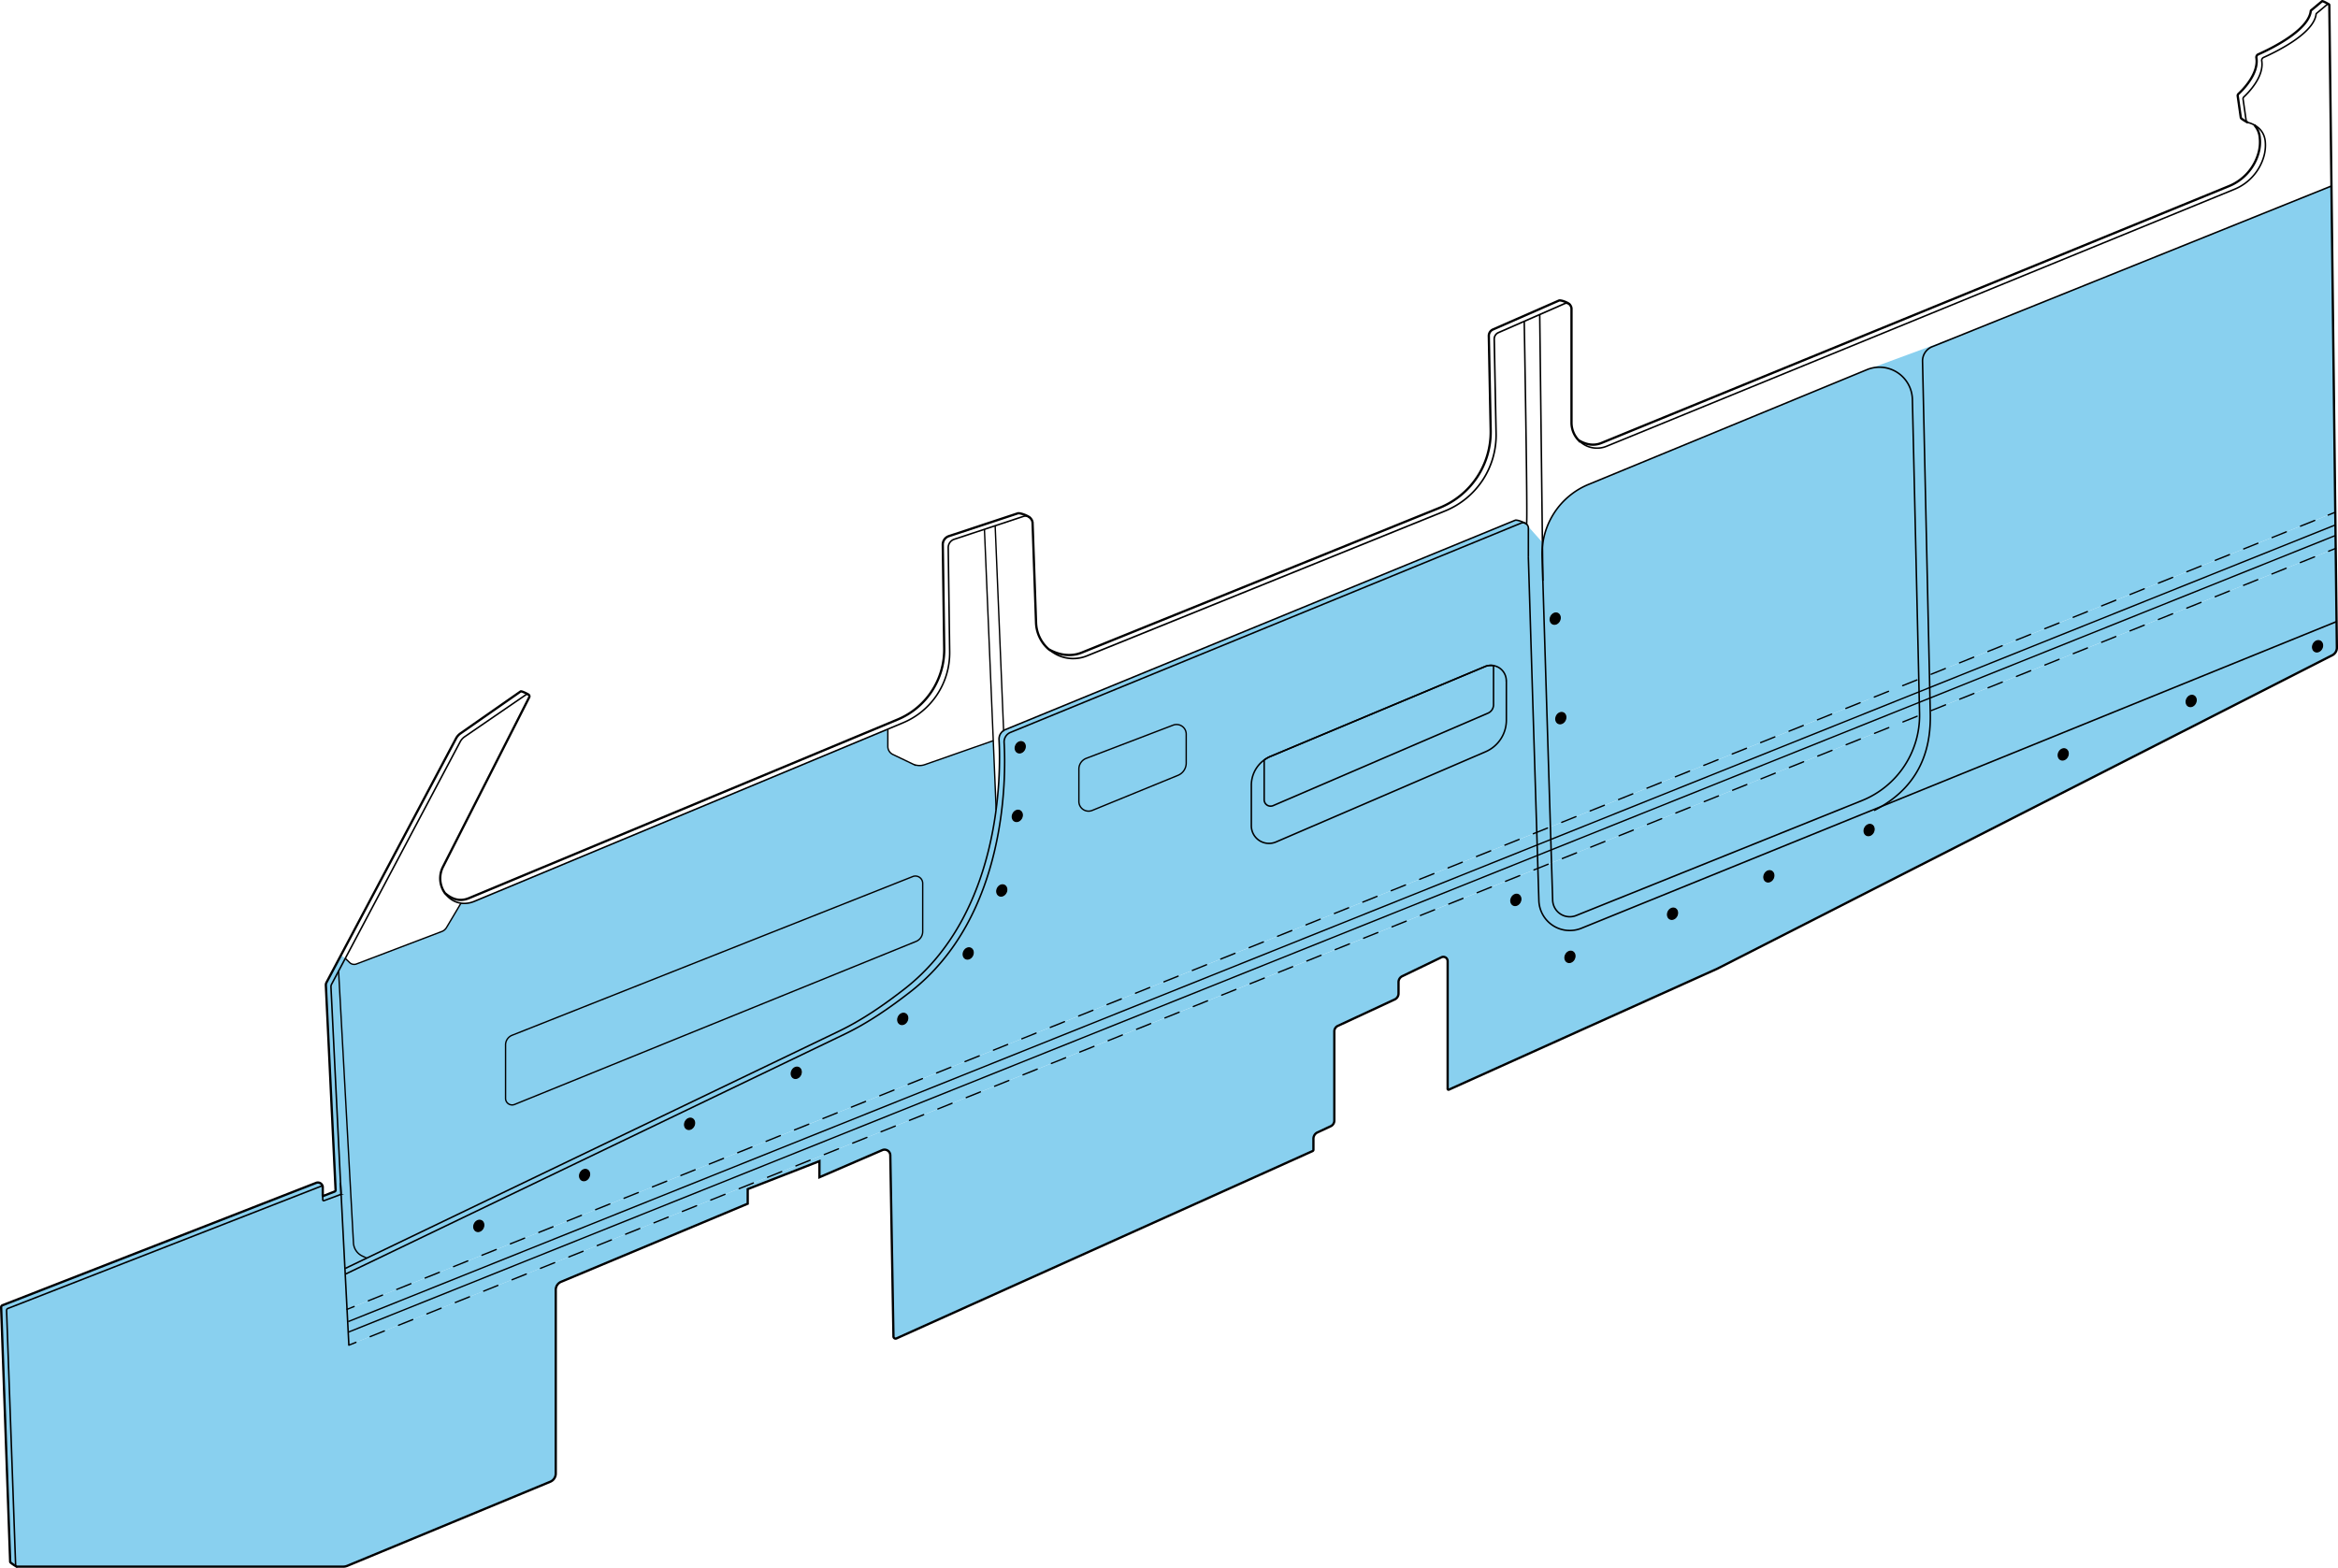 <svg xmlns="http://www.w3.org/2000/svg" viewBox="0 0 1531.98 1027.64"><defs><style>.cls-1{fill:#89d0ef;}.cls-2,.cls-3,.cls-4,.cls-5,.cls-6,.cls-7,.cls-8,.cls-9{fill:none;stroke:#000;stroke-miterlimit:10;}.cls-2{stroke-width:1.05px;}.cls-4{stroke-width:0.99px;}.cls-5,.cls-6,.cls-7,.cls-8{stroke-width:0.89px;}.cls-6,.cls-7,.cls-8{stroke-linecap:round;}.cls-7{stroke-dasharray:10.03 10.03;}.cls-8{stroke-dasharray:10.02 10.02;}.cls-9{stroke-width:1.5px;}</style></defs><g id="Capa_2" data-name="Capa 2"><g id="_2" data-name="2"><polygon class="cls-1" points="1016.37 557.03 1016.63 565.52 1007.73 569.09 1007.47 560.6 1016.37 557.03"/><polygon class="cls-1" points="1016.16 550.17 1016.37 557.03 1007.47 560.6 1007.26 553.74 1016.16 550.17"/><polygon class="cls-1" points="1015.91 541.93 1016.16 550.17 1007.26 553.74 1007.01 545.49 1015.91 541.93"/><polygon class="cls-1" points="1264.42 450.62 1264.57 457.5 1257.63 460.29 1257.47 453.41 1264.42 450.62"/><path class="cls-1" d="M1264.57,457.5l.19,8.48-7,2.79c0-.44,0-.89,0-1.33l-.16-7.15Z"/><path class="cls-1" d="M1530.47,359.4l.56,48L1232.92,528.47c29.54-17.57,32.24-44.68,31.87-61.19l0-1.3Z"/><polygon class="cls-1" points="1530.37 350.92 1530.47 359.4 1264.76 465.98 1264.57 457.5 1530.37 350.92"/><polygon class="cls-1" points="1530.29 344.01 1530.37 350.92 1264.57 457.5 1264.42 450.62 1530.29 344.01"/><polygon class="cls-1" points="1530.19 335.7 1530.29 344.01 1264.42 450.62 1264.24 442.34 1530.19 335.7"/><polygon class="cls-1" points="1264.24 442.34 1264.42 450.62 1257.47 453.41 1257.28 445.14 1264.24 442.34"/><path class="cls-1" d="M1232.92,528.47,1531,407.38h0l.2,17.1a5.51,5.51,0,0,1-3,4.95l-403,205.45L949.43,714.13a.59.59,0,0,1-.83-.54V629.93a2.82,2.82,0,0,0-4-2.54l-25.73,12.43a4.31,4.31,0,0,0-2.45,3.89v7.42a4.32,4.32,0,0,1-2.5,3.92l-37.23,17.3a4.07,4.07,0,0,0-2.34,3.67v58.41a4,4,0,0,1-2.32,3.66l-8.74,4.12a4.56,4.56,0,0,0-2.61,4.12v7.12a1,1,0,0,1-.63,1L587.43,877.17a1.41,1.41,0,0,1-2-1.27l-2.07-118.74a3.76,3.76,0,0,0-5.25-3.38l-41.18,17.78V761l-47,18.33-.88-2.19,518.67-208,.65,21.12a20.26,20.26,0,0,0,27.81,18.17ZM1521.8,425.13c1-2.09.43-4.49-1.34-5.35s-4,.13-5,2.22-.43,4.49,1.34,5.36S1520.77,427.23,1521.8,425.13ZM1439,461c1-2.1.43-4.5-1.33-5.36s-4,.13-5.05,2.22-.43,4.5,1.33,5.36S1437.94,463.06,1439,461Zm-83.83,35c1-2.1.43-4.49-1.33-5.36s-4,.13-5,2.23-.43,4.49,1.33,5.35S1354.1,498.08,1355.13,496Zm-127.19,49.56c1-2.09.43-4.49-1.34-5.35s-4,.13-5,2.22-.43,4.49,1.34,5.36S1226.91,547.65,1227.94,545.55Zm-65.7,30.35c1-2.1.43-4.5-1.33-5.36s-4,.13-5.05,2.22-.43,4.5,1.33,5.36S1161.21,578,1162.24,575.9Zm-63.11,24.51c1-2.09.43-4.49-1.33-5.35s-4,.13-5,2.22-.43,4.49,1.33,5.36S1098.1,602.51,1099.13,600.41Zm-67.22,28.27c1-2.1.43-4.5-1.33-5.36s-4,.13-5,2.22-.43,4.5,1.33,5.36S1030.89,630.77,1031.91,628.68Zm-35.45-37.33c1-2.1.43-4.49-1.33-5.36s-4,.13-5,2.23-.43,4.49,1.33,5.35S995.44,593.44,996.46,591.35Z"/><path class="cls-1" d="M1527.68,121.89l2.51,213.81-266,106.64-4.52-205.49a10.05,10.05,0,0,1,6.31-9.63Z"/><path class="cls-1" d="M1520.46,419.78c1.77.86,2.36,3.26,1.34,5.35s-3.29,3.09-5,2.23-2.36-3.27-1.34-5.36S1518.7,418.91,1520.46,419.78Z"/><path class="cls-1" d="M1437.63,455.61c1.76.86,2.36,3.26,1.33,5.36s-3.29,3.08-5,2.22-2.36-3.26-1.33-5.36S1435.87,454.74,1437.63,455.61Z"/><path class="cls-1" d="M1353.8,490.63c1.76.87,2.36,3.26,1.33,5.36s-3.29,3.09-5.05,2.22-2.36-3.26-1.33-5.35S1352,489.77,1353.8,490.63Z"/><path class="cls-1" d="M1264.79,467.28c.37,16.51-2.33,43.62-31.87,61.19l-196.73,79.91a20.26,20.26,0,0,1-27.81-18.17l-.65-21.12,8.9-3.57.75,24.42a11.36,11.36,0,0,0,11.24,10.93,11.09,11.09,0,0,0,4.21-.84l187.24-75.35a60.24,60.24,0,0,0,37.74-55.91l7-2.79Z"/><path class="cls-1" d="M1257.81,468.77a60.24,60.24,0,0,1-37.74,55.91L1032.83,600a11.09,11.09,0,0,1-4.21.84,11.36,11.36,0,0,1-11.24-10.93l-.75-24.42Z"/><path class="cls-1" d="M1257.79,467.44c0,.44,0,.89,0,1.33l-241.18,96.75-.26-8.49,241.26-96.74Z"/><polygon class="cls-1" points="1257.47 453.41 1257.63 460.29 1016.37 557.03 1016.16 550.17 1257.47 453.41"/><polygon class="cls-1" points="1257.28 445.14 1257.47 453.41 1016.16 550.17 1015.91 541.93 1257.28 445.14"/><path class="cls-1" d="M1253.1,261.78l4.18,183.36-241.37,96.79L1011,380.58,1010.7,358a49.19,49.19,0,0,1,30.52-40.64l182.08-75.06A21.58,21.58,0,0,1,1253.1,261.78ZM1025.94,472.21c1-2.09.43-4.49-1.34-5.35s-4,.13-5,2.22-.43,4.49,1.33,5.36S1024.91,474.31,1025.94,472.21Zm-3.7-65.2c1-2.1.43-4.49-1.33-5.36s-4,.13-5,2.23-.43,4.49,1.33,5.35S1021.21,409.1,1022.24,407Z"/><path class="cls-1" d="M1226.6,540.2c1.77.86,2.36,3.26,1.34,5.35s-3.29,3.09-5,2.23-2.36-3.26-1.34-5.36S1224.84,539.33,1226.6,540.2Z"/><path class="cls-1" d="M1160.91,570.54c1.76.86,2.36,3.26,1.33,5.36s-3.29,3.09-5,2.22-2.36-3.26-1.33-5.36S1159.15,569.68,1160.91,570.54Z"/><path class="cls-1" d="M1097.8,595.06c1.76.86,2.36,3.26,1.33,5.35s-3.29,3.09-5.05,2.23-2.36-3.26-1.33-5.36S1096,594.19,1097.8,595.06Z"/><path class="cls-1" d="M1030.58,623.32c1.76.86,2.36,3.26,1.33,5.36s-3.28,3.09-5.05,2.22-2.36-3.26-1.33-5.36S1028.82,622.45,1030.58,623.32Z"/><path class="cls-1" d="M1024.6,466.86c1.77.86,2.36,3.26,1.34,5.35s-3.29,3.09-5.06,2.23-2.36-3.26-1.33-5.36S1022.84,466,1024.6,466.86Z"/><path class="cls-1" d="M1020.91,401.65c1.76.87,2.36,3.26,1.33,5.36s-3.29,3.09-5,2.22-2.36-3.26-1.33-5.35S1019.15,400.79,1020.91,401.65Z"/><path class="cls-1" d="M1015.91,541.93l-8.9,3.56-5.54-180.83,0-18.55a3.37,3.37,0,0,0-.23-1.24l9.45,10.67,0,2.48a46.41,46.41,0,0,0-.23,6.36l.5,16.2Z"/><polygon class="cls-1" points="1007.47 560.6 1007.73 569.09 489.06 777.14 228.6 881.62 228.16 873.09 228.17 873.09 1007.47 560.6"/><polygon class="cls-1" points="1007.26 553.74 1007.47 560.6 228.17 873.09 228.16 873.09 227.81 866.17 228.17 866.15 1007.26 553.74"/><polygon class="cls-1" points="1007.01 545.49 1007.26 553.74 228.17 866.15 227.81 866.17 227.39 858.12 1007.01 545.49"/><path class="cls-1" d="M1001.47,364.66l0-18.55a3.37,3.37,0,0,0-.23-1.24,3.49,3.49,0,0,0-1-1.38h0a2.88,2.88,0,0,0-.68-.47,3.45,3.45,0,0,0-3-.15L662.13,480a6.73,6.73,0,0,0-4.17,6.63c1.24,21.91,2.33,113.87-61.56,163.5-13.52,10.49-27.6,20.25-43,27.66L226.44,835h-.24l1.19,23.14L1007,545.49ZM316.91,805c-1,2.09-3.29,3.09-5.05,2.22s-2.36-3.26-1.34-5.35,3.29-3.09,5.05-2.23S317.93,802.91,316.91,805Zm69.33-33.34c-1,2.1-3.29,3.09-5.05,2.23s-2.36-3.26-1.33-5.36,3.29-3.09,5.05-2.22S387.27,769.58,386.24,771.67Zm68.81-33.56c-1,2.09-3.29,3.09-5.05,2.22s-2.36-3.26-1.34-5.35,3.29-3.09,5.06-2.23S456.08,736,455.05,738.11ZM525,704.67c-1,2.1-3.29,3.09-5.05,2.23s-2.36-3.27-1.34-5.36,3.29-3.09,5.05-2.22S526,702.58,525,704.67Zm69.78-35.33c-1,2.09-3.29,3.09-5.06,2.22s-2.36-3.26-1.33-5.35,3.29-3.09,5-2.23S595.75,667.25,594.73,669.34Zm42.88-42.89c-1,2.09-3.28,3.09-5.05,2.23s-2.36-3.27-1.33-5.36,3.29-3.09,5-2.23S638.64,624.36,637.61,626.45Zm22-41.28c-1,2.09-3.28,3.09-5.05,2.23s-2.36-3.27-1.33-5.36,3.29-3.09,5-2.23S660.64,583.08,659.61,585.17Zm10.19-48.89c-1,2.1-3.29,3.09-5,2.23s-2.36-3.27-1.34-5.36,3.29-3.09,5.05-2.22S670.82,534.19,669.8,536.28Zm1.92-45c-1,2.1-3.29,3.09-5.06,2.23s-2.36-3.26-1.33-5.36,3.29-3.09,5-2.22S672.74,489.23,671.72,491.32Zm105.55,8.75a8.65,8.65,0,0,1-5.38,8l-56.21,23a6.33,6.33,0,0,1-8.74-5.86V504.08a7.55,7.55,0,0,1,4.85-7.05l56.92-21.86a6.31,6.31,0,0,1,8.56,5.89ZM987.05,472a22.51,22.51,0,0,1-13.6,20.67L836.09,551.82a11.57,11.57,0,0,1-16.15-10.63V514.66a20.52,20.52,0,0,1,12.59-18.93L973,436.87a10.09,10.09,0,0,1,14,9.32Z"/><path class="cls-1" d="M999.58,343a3.45,3.45,0,0,0-3-.15L662.13,480,661,477.27,992.79,341C993.88,340.52,997.86,342,999.58,343Z"/><path class="cls-1" d="M995.13,586c1.76.87,2.36,3.26,1.33,5.36s-3.29,3.09-5.05,2.22-2.36-3.26-1.33-5.35S993.37,585.13,995.13,586Z"/><path class="cls-1" d="M987.05,446.19V472a22.51,22.51,0,0,1-13.6,20.67L836.09,551.82a11.57,11.57,0,0,1-16.15-10.63V514.66a20.5,20.5,0,0,1,8.41-16.57v26.08a4.21,4.21,0,0,0,5.88,3.87L975,467.4a6,6,0,0,0,3.65-5.55V436.22A10.1,10.1,0,0,1,987.05,446.19Z"/><path class="cls-1" d="M978.64,436.22v25.63A6,6,0,0,1,975,467.4L834.23,528a4.21,4.21,0,0,1-5.88-3.87V498.09a20.38,20.38,0,0,1,4.18-2.36L973,436.87A10.05,10.05,0,0,1,978.64,436.22Z"/><path class="cls-1" d="M777.27,481.06v19a8.65,8.65,0,0,1-5.38,8l-56.21,23a6.33,6.33,0,0,1-8.74-5.86V504.08a7.55,7.55,0,0,1,4.85-7.05l56.92-21.86A6.31,6.31,0,0,1,777.27,481.06Z"/><path class="cls-1" d="M670.38,486c1.77.86,2.36,3.26,1.34,5.35s-3.29,3.09-5.06,2.23-2.36-3.26-1.33-5.36S668.62,485.1,670.38,486Z"/><path class="cls-1" d="M668.46,530.93c1.77.86,2.36,3.26,1.34,5.35s-3.29,3.09-5,2.23-2.36-3.27-1.34-5.36S666.7,530.06,668.46,530.93Z"/><path class="cls-1" d="M657.62,478.8a6.26,6.26,0,0,1,1.2-.64l2.17-.89,1.14,2.76a6.73,6.73,0,0,0-4.17,6.63c1.24,21.91,2.33,113.87-61.56,163.5-13.52,10.49-27.6,20.25-43,27.66L226.44,835h-.24l-.19-3.67h.23l14-6.74L549.55,675.92c15.43-7.41,29.51-17.17,43-27.67,40.83-31.72,55.34-80.69,60.16-117.64a254.48,254.48,0,0,0,1.92-45.82A6.74,6.74,0,0,1,657.62,478.8Z"/><path class="cls-1" d="M658.28,579.81c1.76.87,2.36,3.27,1.33,5.36s-3.28,3.09-5.05,2.23-2.36-3.27-1.33-5.36S656.52,579,658.28,579.81Z"/><path class="cls-1" d="M650.84,485.44,606,501.13a10.37,10.37,0,0,1-7.92-.43l-13-6.24a5.78,5.78,0,0,1-3.29-5.22V477.8L310.87,590.7a16.56,16.56,0,0,1-8.76,1.24l-9.49,16a6.07,6.07,0,0,1-3,2.55l-56,21.3a4.25,4.25,0,0,1-4.43-.89l-2.89-2.75-4.38,8.26h0l9.75,178.2a10.11,10.11,0,0,0,5.7,8.54l3,1.42L549.55,675.92c15.43-7.41,29.51-17.17,43-27.67,40.83-31.72,55.34-80.69,60.16-117.64ZM604.6,610.52a7,7,0,0,1-4.35,6.47L337.17,723.82a4.28,4.28,0,0,1-5.9-4v-35a6.82,6.82,0,0,1,4.3-6.34l262.5-104a4.77,4.77,0,0,1,6.53,4.44Z"/><path class="cls-1" d="M636.28,621.09c1.76.87,2.36,3.27,1.33,5.36s-3.28,3.09-5.05,2.23-2.36-3.27-1.33-5.36S634.52,620.23,636.28,621.09Z"/><path class="cls-1" d="M604.6,578.92v31.6a7,7,0,0,1-4.35,6.47L337.17,723.82a4.28,4.28,0,0,1-5.9-4v-35a6.82,6.82,0,0,1,4.3-6.34l262.5-104A4.77,4.77,0,0,1,604.6,578.92Z"/><path class="cls-1" d="M593.39,664c1.77.87,2.36,3.27,1.34,5.36s-3.29,3.09-5.06,2.22-2.36-3.26-1.33-5.35S591.63,663.12,593.39,664Z"/><path class="cls-1" d="M523.61,699.32c1.77.86,2.36,3.26,1.34,5.35s-3.29,3.09-5.05,2.23-2.36-3.27-1.34-5.36S521.85,698.45,523.61,699.32Z"/><path class="cls-1" d="M489.94,779.33v9.56l-122.29,51.2a5.71,5.71,0,0,0-3.49,5.26V965.86a5.82,5.82,0,0,1-3.59,5.38l-132.94,55.09a7.44,7.44,0,0,1-2.83.56H11.2l-.13,0-.14,0-.13-.07a.21.21,0,0,1-.1-.06,1.24,1.24,0,0,1-.47-1L4.31,858.86a1.37,1.37,0,0,1,.87-1.33l205.11-80.06a1.11,1.11,0,0,1,1.18.45h0v0a1.32,1.32,0,0,1,0,.28v8.12a.61.61,0,0,0,.82.57L222.77,783a1.06,1.06,0,0,0,.69-1l-.33-6.78L226,831.31l.19,3.67,1.19,23.14.42,8,.35,6.92.44,8.53L489.06,777.14Z"/><path class="cls-1" d="M453.72,732.75c1.76.87,2.36,3.26,1.33,5.36s-3.29,3.09-5.05,2.22-2.36-3.26-1.34-5.35S452,731.89,453.72,732.75Z"/><path class="cls-1" d="M384.91,766.32c1.76.86,2.36,3.26,1.33,5.35s-3.29,3.09-5.05,2.23-2.36-3.26-1.33-5.36S383.15,765.45,384.91,766.32Z"/><path class="cls-1" d="M223.13,775.23l.33,6.78a1.06,1.06,0,0,1-.69,1l-10.46,3.88a.61.61,0,0,1-.82-.57v-2.78a.28.28,0,0,0,.38.26l7.34-2.86a1,1,0,0,0,.69-1l-6.38-134.2a3.62,3.62,0,0,1,.42-1.85l9.46-17.82,2.84,2.06-4.38,8.26h0L217.29,645a3.62,3.62,0,0,0-.42,1.85Z"/><path class="cls-1" d="M315.57,799.65c1.77.87,2.36,3.26,1.34,5.36s-3.29,3.09-5.05,2.22-2.36-3.26-1.34-5.35S313.81,798.79,315.57,799.65Z"/><path class="cls-1" d="M240.27,824.56l-14,6.74H226l-2.88-56.08-6.26-128.36a3.62,3.62,0,0,1,.42-1.85l4.57-8.62,9.75,178.2a10.11,10.11,0,0,0,5.7,8.54Z"/><path class="cls-1" d="M211.47,777.92a1.11,1.11,0,0,0-1.18-.45L5.18,857.53a1.37,1.37,0,0,0-.87,1.33l5.92,166.83a1.24,1.24,0,0,0,.47,1c-1-.64-4-2.5-4-3L.75,856.8a1.39,1.39,0,0,1,.87-1.34l205.5-80.21A3.2,3.2,0,0,1,211.47,777.92Z"/><path class="cls-1" d="M1001.22,344.87,999.58,343a2.88,2.88,0,0,1,.68.47h0A3.49,3.49,0,0,1,1001.22,344.87Z"/><polyline class="cls-1" points="1223.3 242.32 1286.33 219.05 1274.94 494.42 1227.97 477.56 1212.94 383.56"/><path class="cls-2" d="M687.39,425.65a23.94,23.94,0,0,0,25,4.12l234.46-94.88a53.59,53.59,0,0,0,33.47-50.73l-1.22-61.87a4.6,4.6,0,0,1,2.75-4.3L1025,199.08a3.07,3.07,0,0,1,3.8.78"/><path class="cls-3" d="M1034.4,288.53a16.6,16.6,0,0,0,18.42,3.9l411-168.26a33.13,33.13,0,0,0,19.55-21.55,26.5,26.5,0,0,0,.9-10.34c-1.08-8.69-8.51-11.28-11.29-12a1.61,1.61,0,0,1-1.2-1.35l-2-14a1.61,1.61,0,0,1,.51-1.4c2.72-2.53,13.39-13.17,11.73-23.62a2.09,2.09,0,0,1,1.2-2.27c6.72-3,32.91-15.31,34.42-28.39a.69.69,0,0,1,.24-.46l7.19-6a.81.81,0,0,1,1.09.21"/><path class="cls-3" d="M291.55,585.35c4.06,5.84,11.48,8.62,19.32,5.36l280.84-117a49.68,49.68,0,0,0,30.56-46.54L621.33,359a5.79,5.79,0,0,1,4-5.59l45.13-14.93a4.57,4.57,0,0,1,4.73,1.07"/><path class="cls-3" d="M211.49,783v3.33a.6.6,0,0,0,.82.56l10.46-3.87a1.06,1.06,0,0,0,.69-1l-6.59-135.13a3.63,3.63,0,0,1,.42-1.86l84.23-158.86a9.49,9.49,0,0,1,3-3.36l40.17-27.55a1.4,1.4,0,0,1,1.74.11"/><path class="cls-3" d="M11.37,1026.89a1.15,1.15,0,0,1-1.14-1.19L4.31,858.87a1.37,1.37,0,0,1,.87-1.33l205.11-80.07c.39-.15,1.2.17,1.2.59"/><path class="cls-3" d="M1531,407.39l-494.84,201a20.26,20.26,0,0,1-27.81-18.17l-6.91-225.55"/><path class="cls-3" d="M1257.79,467.45a60.22,60.22,0,0,1-37.72,57.23L1032.83,600a11.22,11.22,0,0,1-15.45-10.1l-6.91-225.55a49.19,49.19,0,0,1,30.75-47l182.07-75.06a21.59,21.59,0,0,1,29.81,19.46Z"/><path class="cls-3" d="M1228,531.2c34.19-17.38,37.21-46.52,36.82-63.91l-5.07-230.43a10.05,10.05,0,0,1,6.31-9.63l261.65-105.34"/><path class="cls-3" d="M1001.47,364.67l0-18.55a3.51,3.51,0,0,0-4.84-3.24L662.13,480a6.73,6.73,0,0,0-4.17,6.63c1.24,21.91,2.33,113.86-61.56,163.49-13.52,10.5-27.6,20.26-43,27.67L226.44,835"/><line class="cls-3" x1="223.13" y1="775.24" x2="228.6" y2="881.62"/><path class="cls-4" d="M987.05,446.19V472a22.51,22.51,0,0,1-13.6,20.67L836.09,551.82a11.57,11.57,0,0,1-16.15-10.63V514.66a20.52,20.52,0,0,1,12.59-18.93L973,436.87a10.09,10.09,0,0,1,14,9.32Z"/><path class="cls-3" d="M978.64,436.22v25.63A6,6,0,0,1,975,467.4L834.23,528a4.21,4.21,0,0,1-5.88-3.87V498.09a20.38,20.38,0,0,1,4.18-2.36L973,436.87A10.05,10.05,0,0,1,978.64,436.22Z"/><path class="cls-5" d="M331.27,684.85v35a4.29,4.29,0,0,0,5.9,4L600.25,617a7,7,0,0,0,4.35-6.46v-31.6a4.78,4.78,0,0,0-6.53-4.45l-262.5,104A6.82,6.82,0,0,0,331.27,684.85Z"/><path class="cls-5" d="M221.86,636.4l9.75,178.21a10.08,10.08,0,0,0,5.7,8.53l3,1.43"/><path class="cls-5" d="M226.24,628.14l2.89,2.75a4.25,4.25,0,0,0,4.43.89l56-21.31a6,6,0,0,0,3-2.55l9.56-16.09"/><line class="cls-5" x1="228.17" y1="866.16" x2="1530.29" y2="344.01"/><line class="cls-6" x1="227.39" y1="858.13" x2="232.03" y2="856.27"/><line class="cls-7" x1="241.34" y1="852.53" x2="1520.9" y2="339.43"/><line class="cls-6" x1="1525.55" y1="337.57" x2="1530.19" y2="335.71"/><line class="cls-5" x1="228.17" y1="873.1" x2="1530.37" y2="350.92"/><line class="cls-6" x1="228.6" y1="881.62" x2="233.24" y2="879.76"/><line class="cls-8" x1="242.54" y1="876.03" x2="1521.18" y2="363.13"/><line class="cls-6" x1="1525.83" y1="361.27" x2="1530.47" y2="359.41"/><path class="cls-9" d="M1477.13,81.91a13.84,13.84,0,0,1,3.58,8.3,26.26,26.26,0,0,1-.9,10.33,33.09,33.09,0,0,1-19.54,21.55l-411,168.27c-5.29,2.16-10.6.8-14.91-1.86h0a16.61,16.61,0,0,1-4.63-11.57V202.16a4.26,4.26,0,0,0-.93-2.3l-.06-.08c-.56-1.22-6-3.37-7.29-2.78L978.3,215.92a4.59,4.59,0,0,0-2.75,4.3l1.22,61.87a53.58,53.58,0,0,1-33.47,50.72L708.84,427.7c-7.4,3-15.32,1.48-21.5-2.09l-.32-.23A24.12,24.12,0,0,1,678.87,408l-2.27-65.2a4.66,4.66,0,0,0-1.38-3.16l-.05-.07h0c-1.12-1.45-6.82-3.6-8.28-3.12l-45.13,14.92a5.82,5.82,0,0,0-4,5.59l.94,68.09a49.66,49.66,0,0,1-30.56,46.53L307.31,588.63c-6.3,2.63-11.45.46-15.76-3.29a16.68,16.68,0,0,1-1.4-17l56.6-111.3a1.39,1.39,0,0,0-.32-1.71,1.34,1.34,0,0,0-.23-.16c-1-.63-4.52-2.39-5.07-2l-39.3,27.43a9.4,9.4,0,0,0-3,3.36L213.94,643.89a3.62,3.62,0,0,0-.42,1.85l6.38,134.2a1,1,0,0,1-.69,1l-7.34,2.86a.28.28,0,0,1-.38-.26v-5.34a1.32,1.32,0,0,0,0-.28v0a3.2,3.2,0,0,0-4.35-2.68L1.62,855.46a1.39,1.39,0,0,0-.87,1.34l5.92,166.83c0,.54,3,2.4,4,3a.21.21,0,0,0,.1.06l.13.07.14,0,.13,0H224.8a7.44,7.44,0,0,0,2.83-.56l132.94-55.09a5.82,5.82,0,0,0,3.59-5.38V845.35a5.71,5.71,0,0,1,3.49-5.26l122.29-51.2v-9.56l47-18.33v10.56l41.18-17.78a3.76,3.76,0,0,1,5.25,3.38l2.07,118.74a1.41,1.41,0,0,0,2,1.27L860,754.43a1,1,0,0,0,.63-1v-7.13a4.55,4.55,0,0,1,2.61-4.11L872,738.1a4.05,4.05,0,0,0,2.32-3.67V676a4,4,0,0,1,2.34-3.67l37.23-17.3a4.32,4.32,0,0,0,2.5-3.93v-7.41a4.34,4.34,0,0,1,2.45-3.9l25.73-12.42a2.82,2.82,0,0,1,4,2.54V713.6a.59.59,0,0,0,.83.54l175.84-79.25,403-205.45a5.51,5.51,0,0,0,3-4.95l-.2-17.1-.56-48-.1-8.48-.08-6.91-.1-8.31-2.51-213.81L1526.29,3.38a.66.66,0,0,0-.08-.32h0l-.06-.09c-.24-.29-4.26-2.46-4.58-2.19l-7.2,6a.69.69,0,0,0-.24.46c-1.51,13.07-27.69,25.42-34.41,28.38a2.11,2.11,0,0,0-1.21,2.28c1.66,10.45-9,21.09-11.73,23.61a1.62,1.62,0,0,0-.51,1.41l2,14c.09.65.67,1,1.21,1.34a30.79,30.79,0,0,0,3,1.83,0,0,0,0,1,0,0c.22.1.39.19.52.23"/><path class="cls-5" d="M581.76,477.8v11.45a5.78,5.78,0,0,0,3.29,5.22l13,6.23a10.39,10.39,0,0,0,7.93.44l44.85-15.7"/><line class="cls-5" x1="645.06" y1="346.92" x2="652.73" y2="530.62"/><line class="cls-5" x1="657.64" y1="479.32" x2="652.08" y2="344.59"/><ellipse cx="668.52" cy="489.76" rx="4.22" ry="3.56" transform="translate(-65.61 874.26) rotate(-63.87)"/><ellipse cx="666.6" cy="534.72" rx="4.22" ry="3.56" transform="translate(-107.05 897.7) rotate(-63.87)"/><ellipse cx="1019.05" cy="405.45" rx="4.22" ry="3.56" transform="translate(206.24 1141.78) rotate(-63.87)"/><ellipse cx="1022.74" cy="470.65" rx="4.22" ry="3.56" transform="translate(149.76 1181.59) rotate(-63.87)"/><ellipse cx="993.27" cy="589.79" rx="4.22" ry="3.56" transform="translate(26.31 1221.79) rotate(-63.87)"/><ellipse cx="1028.72" cy="627.12" rx="4.22" ry="3.56" transform="translate(12.64 1274.51) rotate(-63.87)"/><ellipse cx="1095.94" cy="598.86" rx="4.22" ry="3.56" transform="translate(75.62 1319.04) rotate(-63.87)"/><ellipse cx="1159.05" cy="574.34" rx="4.22" ry="3.56" transform="translate(132.95 1361.98) rotate(-63.87)"/><ellipse cx="1224.74" cy="544" rx="4.22" ry="3.56" transform="translate(196.95 1403.98) rotate(-63.87)"/><ellipse cx="1351.94" cy="494.43" rx="4.22" ry="3.56" transform="translate(312.63 1490.44) rotate(-63.87)"/><ellipse cx="1518.6" cy="423.57" rx="4.22" ry="3.56" transform="translate(469.51 1600.42) rotate(-63.87)"/><ellipse cx="1435.77" cy="459.41" rx="4.22" ry="3.56" transform="translate(390.99 1546.11) rotate(-63.87)"/><ellipse cx="656.42" cy="583.61" rx="4.22" ry="3.56" transform="translate(-156.64 915.91) rotate(-63.87)"/><ellipse cx="634.42" cy="624.89" rx="4.22" ry="3.56" transform="translate(-206.01 919.26) rotate(-63.87)"/><ellipse cx="591.53" cy="667.78" rx="4.22" ry="3.56" transform="translate(-268.52 904.76) rotate(-63.87)"/><ellipse cx="521.76" cy="703.11" rx="4.22" ry="3.56" transform="translate(-339.29 861.88) rotate(-63.87)"/><ellipse cx="451.86" cy="736.55" rx="4.22" ry="3.56" transform="translate(-408.42 817.84) rotate(-63.87)"/><ellipse cx="383.05" cy="770.12" rx="4.22" ry="3.56" transform="translate(-477.06 774.85) rotate(-63.87)"/><ellipse cx="313.72" cy="803.45" rx="4.22" ry="3.56" transform="translate(-545.78 731.25) rotate(-63.87)"/><path class="cls-5" d="M706.94,504.09v21.19a6.34,6.34,0,0,0,8.74,5.86l56.21-23a8.68,8.68,0,0,0,5.38-8v-19a6.31,6.31,0,0,0-8.56-5.89L711.78,497A7.55,7.55,0,0,0,706.94,504.09Z"/><path class="cls-3" d="M998.76,210.58s2.38,133.79,1.5,132.91-6.18-3.05-7.47-2.51l-334,137.19a6.73,6.73,0,0,0-4.17,6.63c1.24,21.91,1.82,113.83-62.08,163.46-13.51,10.5-27.59,20.25-43,27.66L226.24,831.31"/><line class="cls-3" x1="1008.91" y1="206.13" x2="1010.97" y2="380.59"/></g></g></svg>